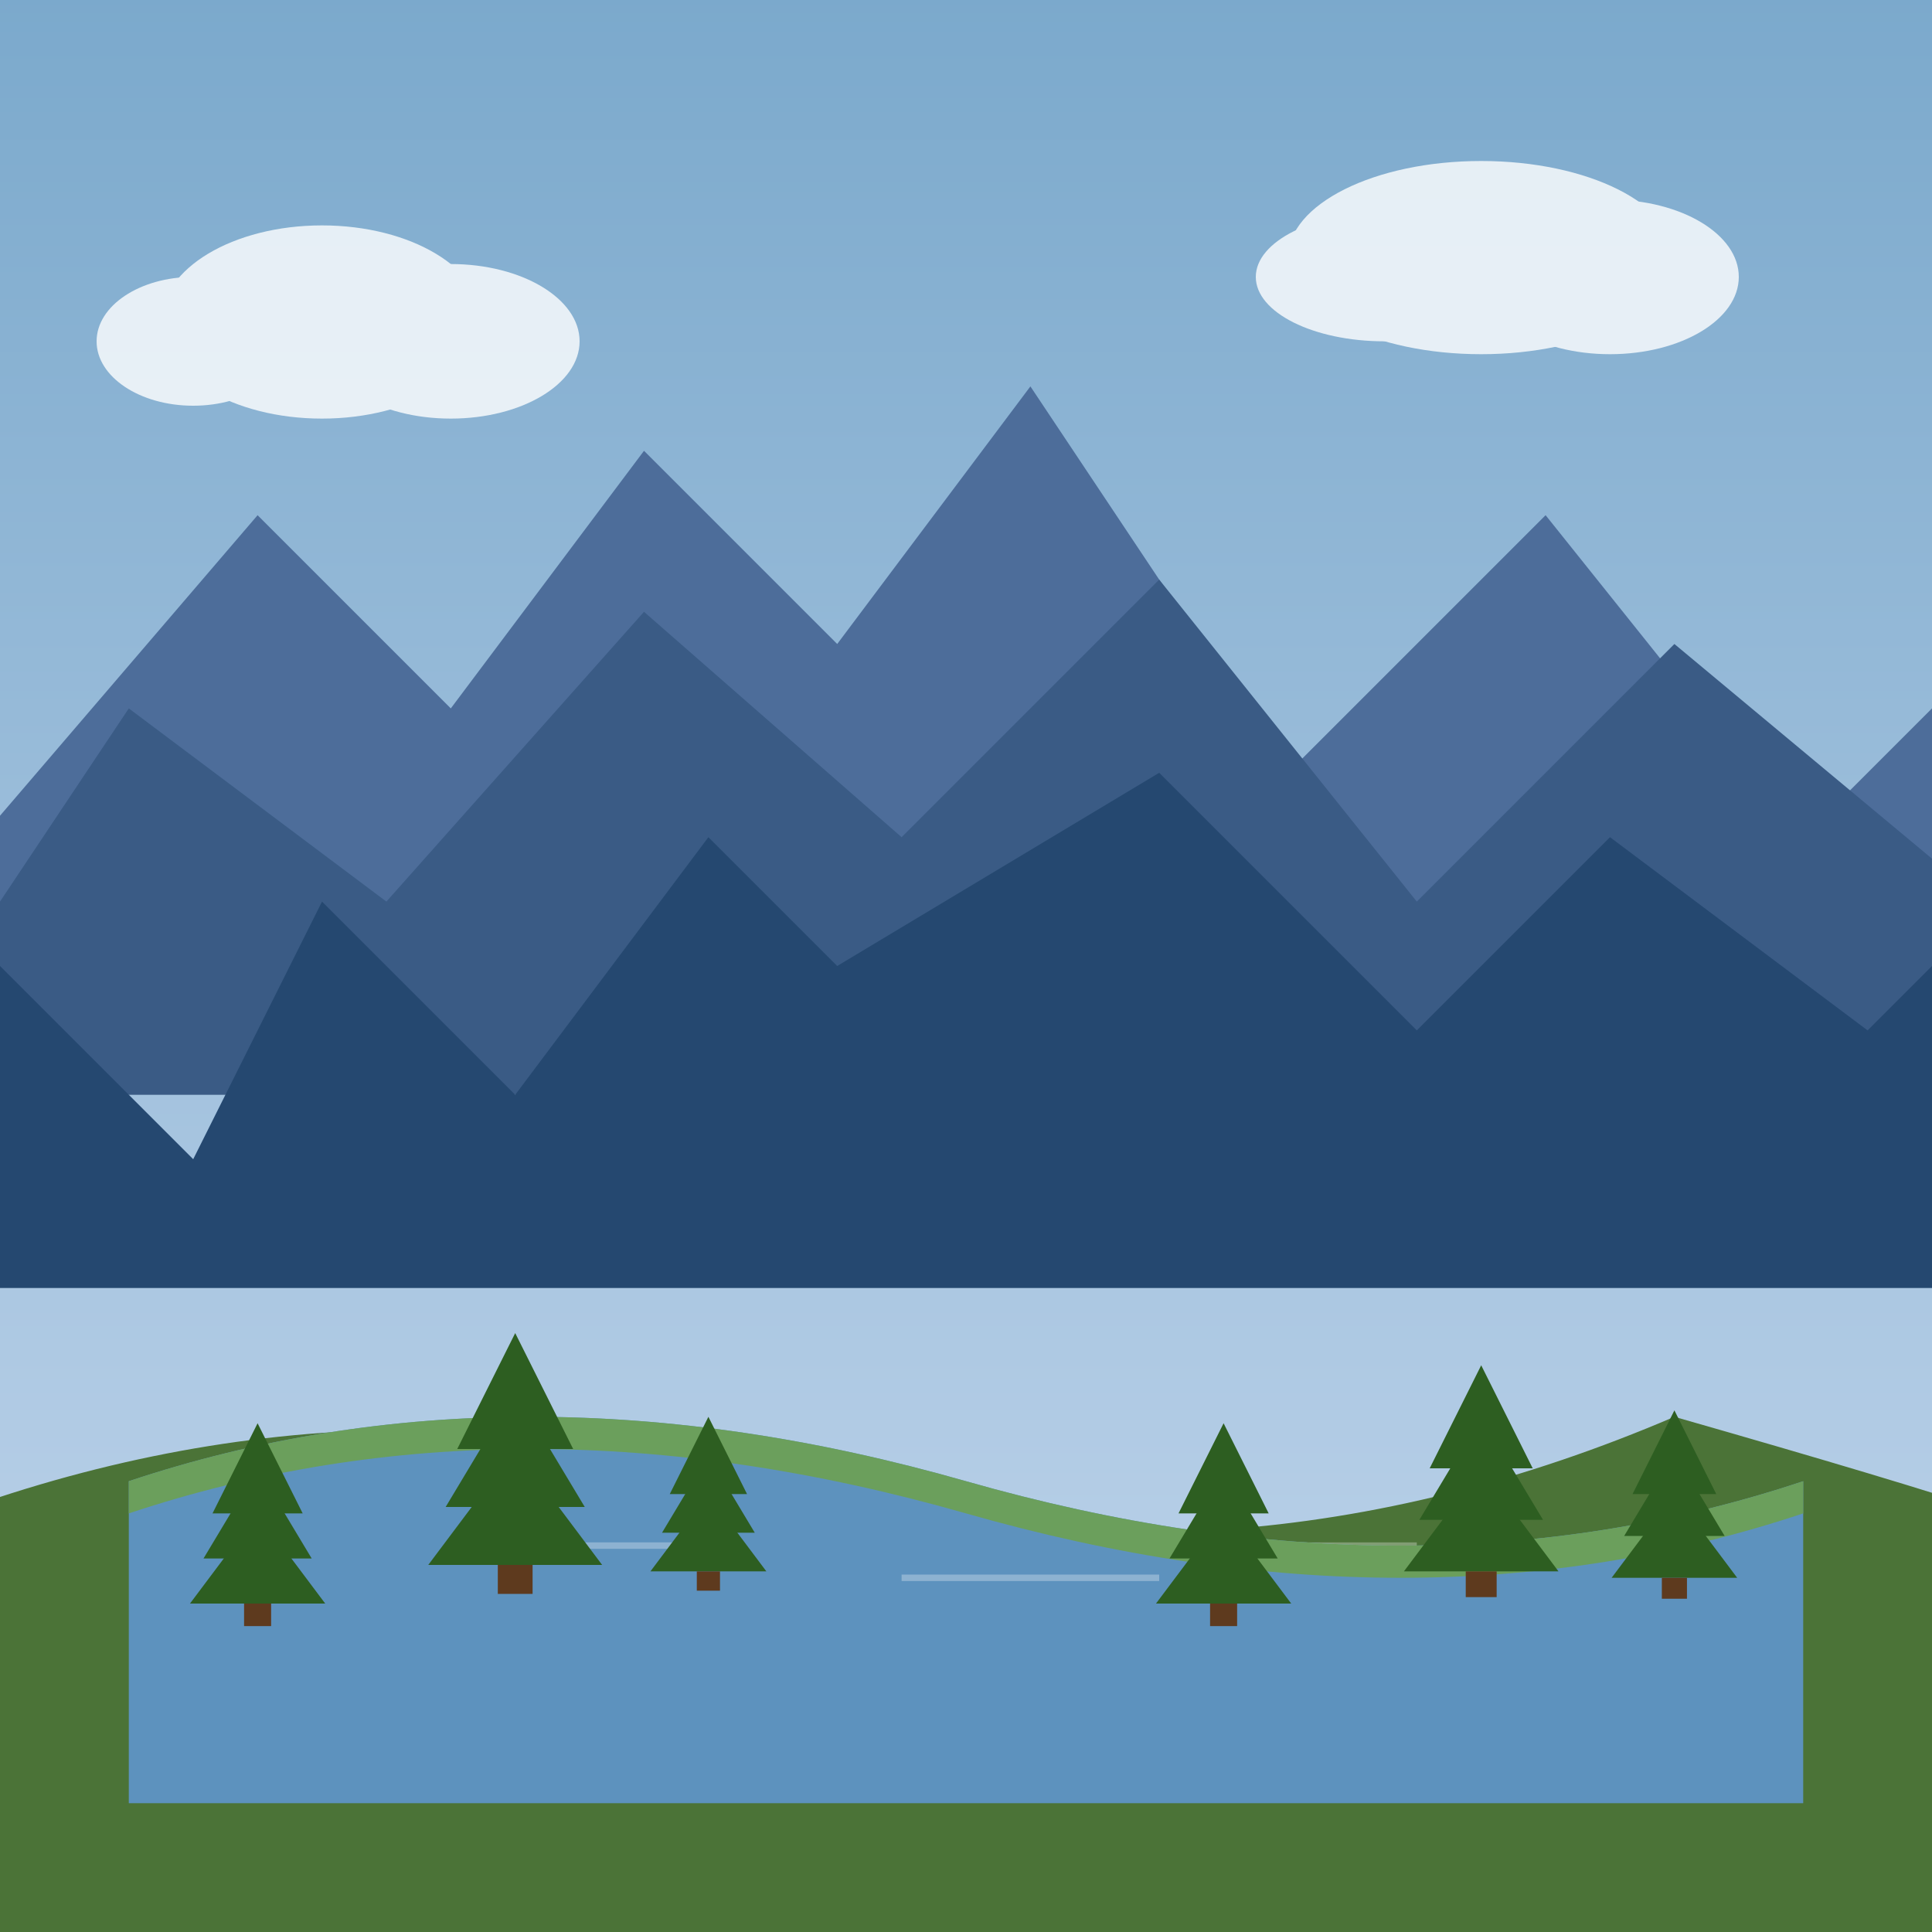<svg xmlns="http://www.w3.org/2000/svg" width="300" height="300" viewBox="0 0 300 300">
  <rect x="0" y="0" width="300" height="300" fill="#333333" stroke="none"/>
  <style>
    .sky { fill: #c4d7ed; }
    .mountain-far { fill: #4d6d9a; }
    .mountain-mid { fill: #3a5b85; }
    .mountain-near { fill: #254870; }
    .hill { fill: #4b7337; }
    .lake { fill: #5d92be; }
    .lake-reflection { fill: #4d82ae; opacity: 0.7; }
    .tree { fill: #2d5e21; }
    .tree-dark { fill: #254917; }
    .cloud { fill: #ffffff; opacity: 0.8; }
    .shore { fill: #6b9f5c; }
  </style>
  
  <!-- Sky Gradient -->
  <defs>
    <linearGradient id="skyGradient" x1="0%" y1="0%" x2="0%" y2="100%">
      <stop offset="0%" stop-color="#7ba9cc" />
      <stop offset="100%" stop-color="#c4d7ed" />
    </linearGradient>
  </defs>
  
  <!-- Sky Background -->
  <rect width="300" height="300" fill="url(#skyGradient)"/>
  
  <!-- Clouds -->
  <g class="cloud">
    <ellipse cx="50" cy="50" rx="25" ry="15"/>
    <ellipse cx="70" cy="53" rx="20" ry="12"/>
    <ellipse cx="30" cy="53" rx="15" ry="10"/>
    
    <ellipse cx="230" cy="40" rx="30" ry="15"/>
    <ellipse cx="250" cy="43" rx="20" ry="12"/>
    <ellipse cx="215" cy="43" rx="20" ry="10"/>
  </g>
  
  <!-- Far Mountains -->
  <path d="M-20,150 L40,80 L70,110 L100,70 L130,100 L160,60 L200,120 L240,80 L280,130 L320,90 L320,150 L-20,150 Z" class="mountain-far"/>
  
  <!-- Middle Mountains -->
  <path d="M-20,170 L20,110 L60,140 L100,95 L140,130 L180,90 L220,140 L260,100 L320,150 L320,170 L-20,170 Z" class="mountain-mid"/>
  
  <!-- Near Mountains -->
  <path d="M-20,200 L0,150 L30,180 L50,140 L80,170 L110,130 L130,150 L180,120 L220,160 L250,130 L290,160 L320,130 L320,200 L-20,200 Z" class="mountain-near"/>
  
  <!-- Hills -->
  <path d="M-20,240 Q50,210 120,230 Q190,250 260,220 Q330,240 320,240 L320,300 L-20,300 Z" class="hill"/>
  
  <!-- Lake -->
  <path d="M20,230 Q80,210 150,230 Q220,250 280,230 L280,280 L20,280 Z" class="lake"/>
  
  <!-- Lake Reflection Lines -->
  <line x1="80" y1="240" x2="110" y2="240" stroke="#ffffff" stroke-width="1" opacity="0.3"/>
  <line x1="140" y1="245" x2="180" y2="245" stroke="#ffffff" stroke-width="1" opacity="0.3"/>
  <line x1="190" y1="240" x2="220" y2="240" stroke="#ffffff" stroke-width="1" opacity="0.3"/>
  
  <!-- Lake Shore -->
  <path d="M20,230 Q80,210 150,230 Q220,250 280,230 L280,235 Q220,255 150,235 Q80,215 20,235 Z" class="shore"/>
  
  <!-- Trees along the shore -->
  <g transform="translate(40, 235) scale(0.7)">
    <polygon points="0,0 -15,20 15,20" class="tree"/>
    <polygon points="0,-10 -12,10 12,10" class="tree"/>
    <polygon points="0,-20 -10,0 10,0" class="tree"/>
    <rect x="-3" y="20" width="6" height="5" fill="#5e3a1e"/>
  </g>
  
  <g transform="translate(80, 225) scale(0.9)">
    <polygon points="0,0 -15,20 15,20" class="tree"/>
    <polygon points="0,-10 -12,10 12,10" class="tree"/>
    <polygon points="0,-20 -10,0 10,0" class="tree"/>
    <rect x="-3" y="20" width="6" height="5" fill="#5e3a1e"/>
  </g>
  
  <g transform="translate(110, 232) scale(0.6)">
    <polygon points="0,0 -15,20 15,20" class="tree"/>
    <polygon points="0,-10 -12,10 12,10" class="tree"/>
    <polygon points="0,-20 -10,0 10,0" class="tree"/>
    <rect x="-3" y="20" width="6" height="5" fill="#5e3a1e"/>
  </g>
  
  <g transform="translate(190, 235) scale(0.7)">
    <polygon points="0,0 -15,20 15,20" class="tree"/>
    <polygon points="0,-10 -12,10 12,10" class="tree"/>
    <polygon points="0,-20 -10,0 10,0" class="tree"/>
    <rect x="-3" y="20" width="6" height="5" fill="#5e3a1e"/>
  </g>
  
  <g transform="translate(230, 228) scale(0.8)">
    <polygon points="0,0 -15,20 15,20" class="tree"/>
    <polygon points="0,-10 -12,10 12,10" class="tree"/>
    <polygon points="0,-20 -10,0 10,0" class="tree"/>
    <rect x="-3" y="20" width="6" height="5" fill="#5e3a1e"/>
  </g>
  
  <g transform="translate(260, 232) scale(0.65)">
    <polygon points="0,0 -15,20 15,20" class="tree"/>
    <polygon points="0,-10 -12,10 12,10" class="tree"/>
    <polygon points="0,-20 -10,0 10,0" class="tree"/>
    <rect x="-3" y="20" width="6" height="5" fill="#5e3a1e"/>
  </g>
</svg>
